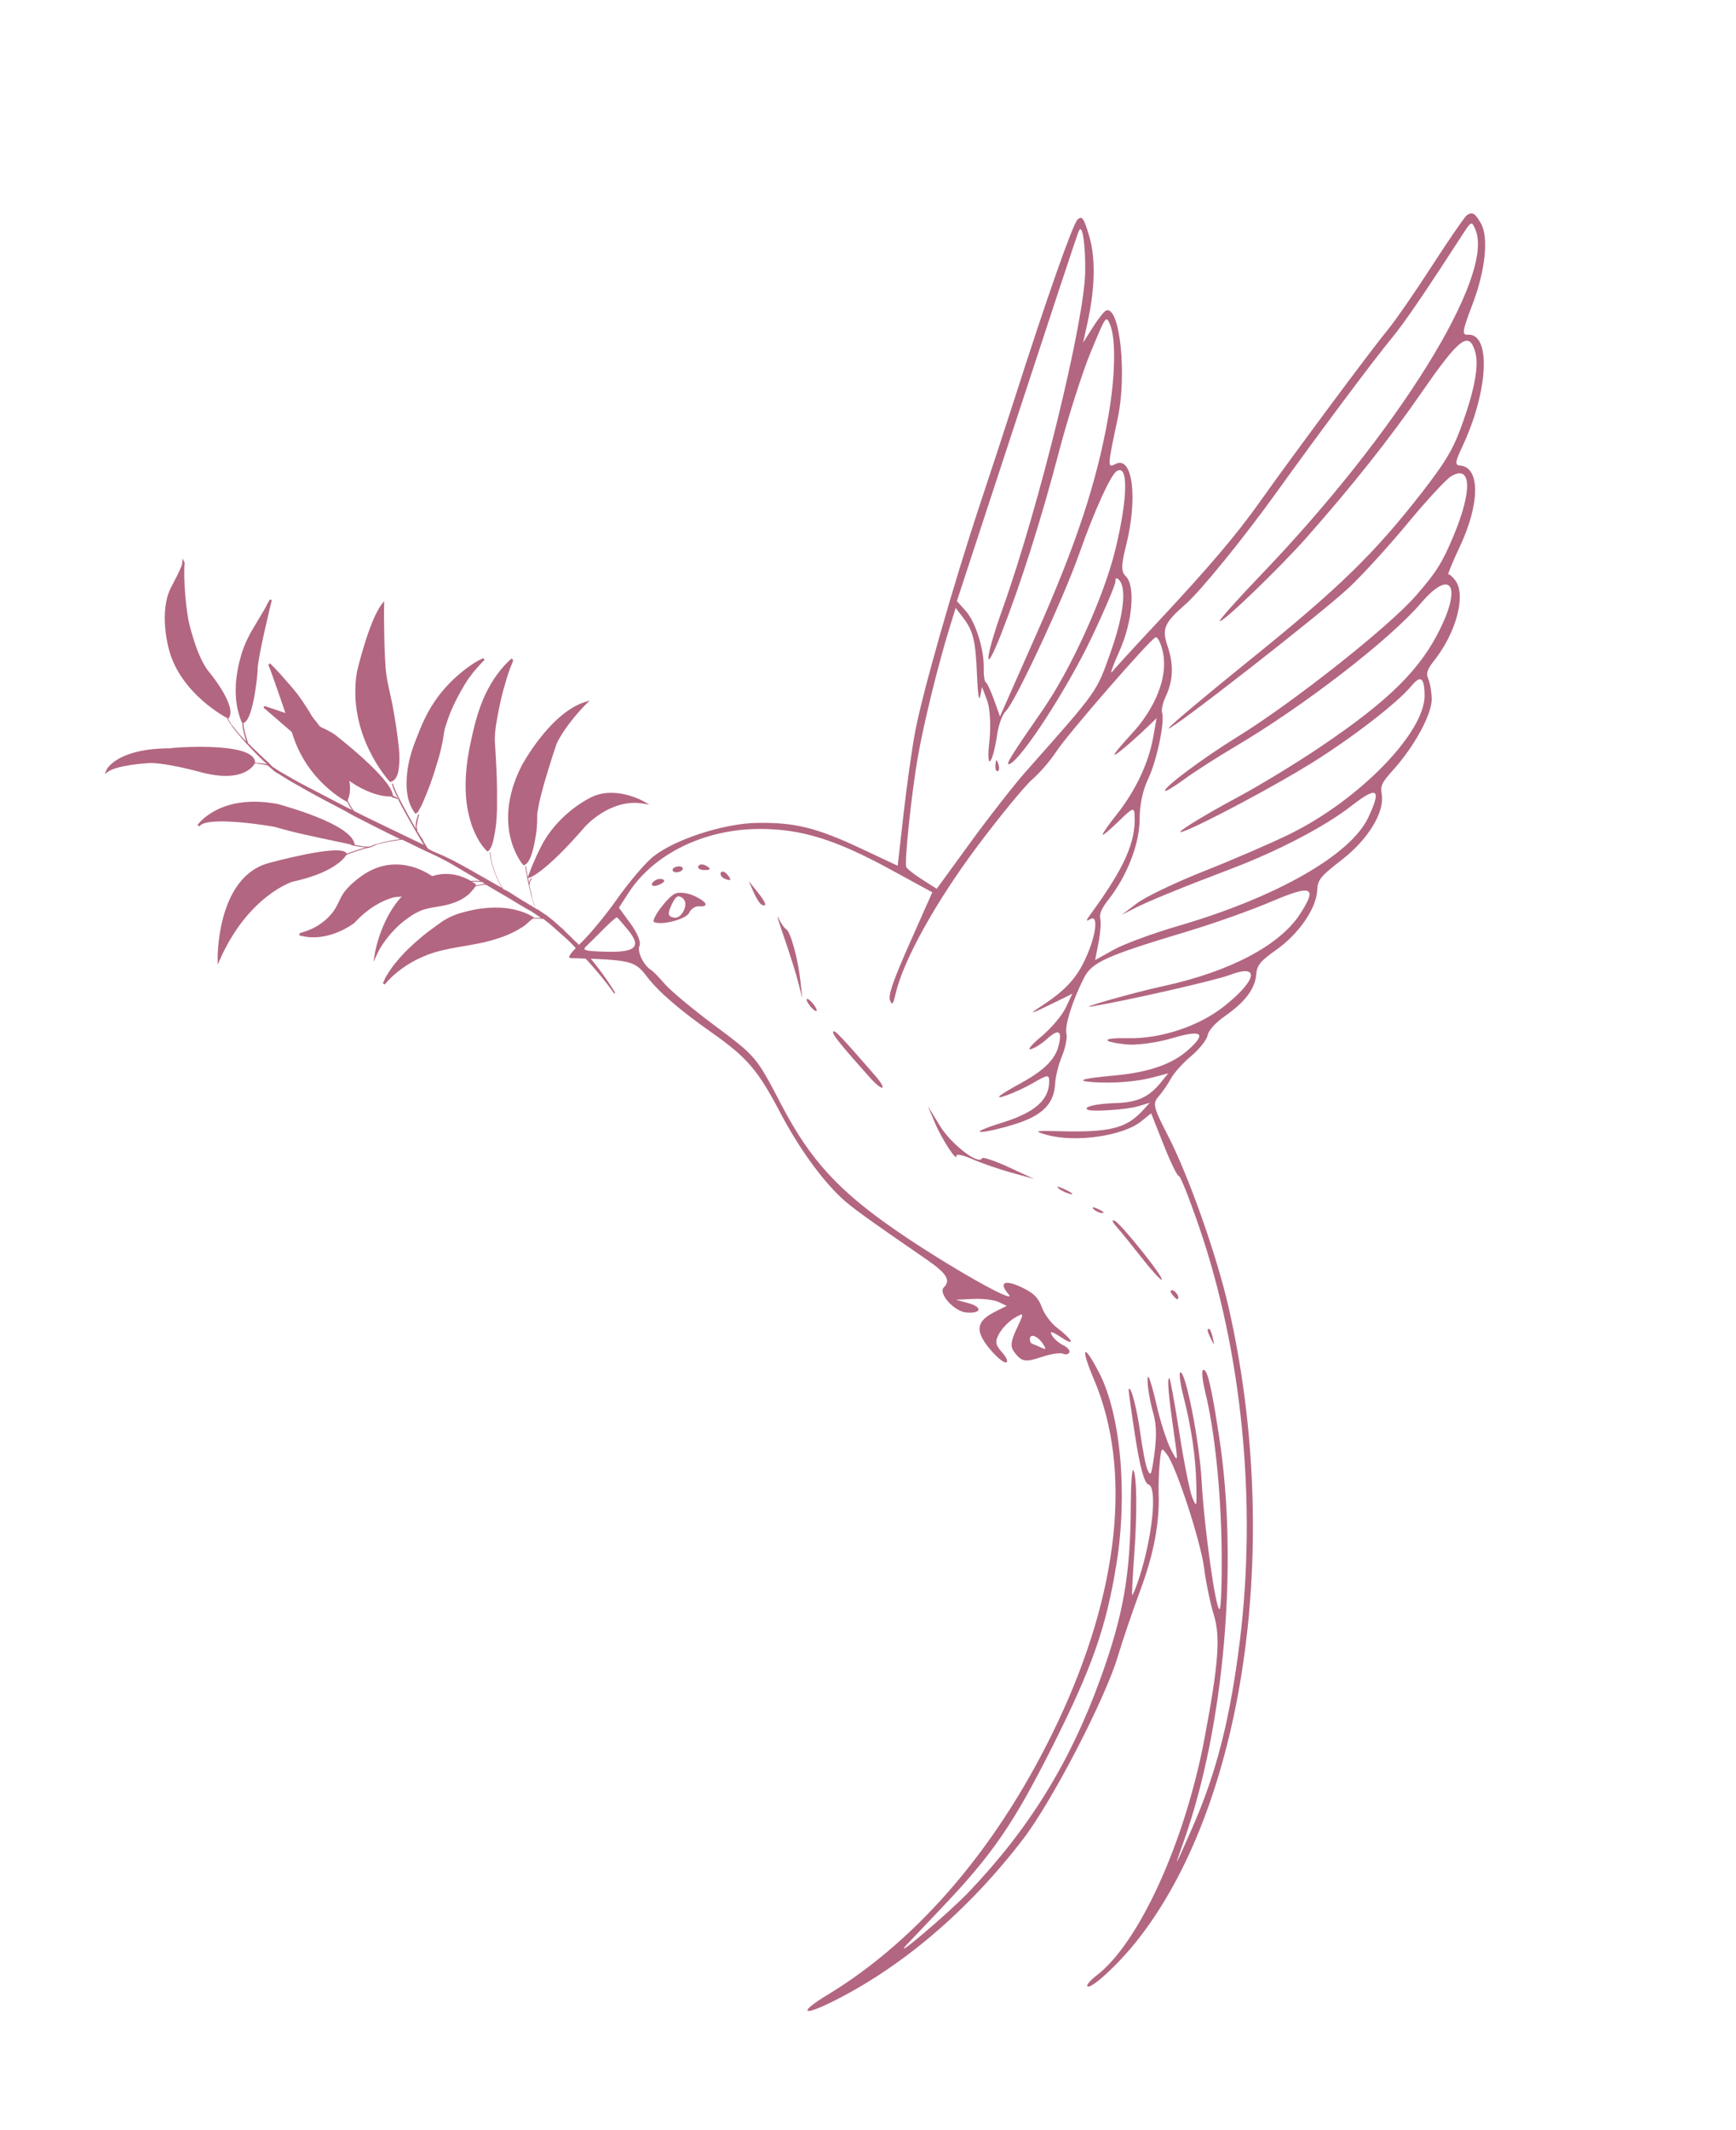<?xml version="1.0" encoding="UTF-8"?> <svg xmlns="http://www.w3.org/2000/svg" width="733" height="899" viewBox="0 0 733 899" fill="none"><path fill-rule="evenodd" clip-rule="evenodd" d="M619.44 90.763C618.514 91.366 611.872 100.981 604.685 112.129C597.496 123.277 588.945 135.612 585.683 139.54C579.261 147.271 545.69 192.428 531.76 212.074C521.941 225.92 510.022 239.891 487.452 264.013C478.783 273.277 470.761 282.038 469.627 283.481C468.492 284.924 469.821 281.1 472.582 274.984C478.254 262.417 479.532 247.073 475.239 243.088C473.392 241.373 473.413 238.328 475.329 230.818C480.597 210.164 478.255 191.864 470.861 195.894C467.554 197.696 467.606 196.774 471.924 176.658C475.933 157.99 472.838 128.956 467.059 131.033C466.252 131.321 463.734 134.493 461.462 138.078L457.332 144.597L459.161 136.295C462.403 121.591 462.659 108.928 459.903 99.647C457.629 91.992 456.866 90.91 454.985 92.678C452.944 94.596 442.015 125.659 428.258 168.651C425.234 178.105 418.805 197.733 413.972 212.27C402.55 246.635 389.438 292.577 386.379 308.957C385.046 316.085 382.848 331.698 381.494 343.651L379.031 365.384L363.372 358.032C344.819 349.322 335.515 347.036 319.668 347.293C305.029 347.53 283.395 354.778 274.933 362.28C271.537 365.289 265.025 373.058 260.464 379.543C255.901 386.027 249.134 394.25 245.426 397.816C240.757 402.307 239.39 404.321 240.977 404.368C266.596 405.111 268.028 405.459 273.18 412.2C278.071 418.598 286.813 426.146 300.499 435.78C315.486 446.333 319.968 451.564 329.409 469.516C337.089 484.123 346.636 497.441 355.174 505.464C359.405 509.438 365.162 513.605 391.599 531.825C399.703 537.41 401.536 540.426 398.56 543.275C395.935 545.791 402.876 553.544 408.117 553.95C414.503 554.445 414.955 551.627 408.755 549.951L403.574 548.55L410.859 548.201C414.866 548.008 419.707 548.588 421.617 549.489L425.088 551.126L420.213 553.566C412.295 557.525 411.596 561.463 417.505 568.805C420.35 572.342 423.585 575.132 424.694 575.007C425.813 574.879 425.128 573.016 423.152 570.818C420.217 567.551 420.013 566.129 421.983 562.683C423.295 560.386 426.206 557.457 428.452 556.173C432.504 553.856 432.511 553.892 429.283 560.734C426.778 566.046 426.519 568.288 428.156 570.495C431.347 574.793 432.828 575.055 440.14 572.613C443.824 571.384 447.732 570.799 448.825 571.314C449.919 571.83 451.125 571.59 451.507 570.781C451.888 569.972 450.717 568.598 448.903 567.727C447.089 566.855 444.946 564.969 444.14 563.533C443.042 561.575 444.053 561.814 448.183 564.49C454.461 568.557 452.925 565.389 446.092 560.181C443.698 558.355 440.896 554.512 439.866 551.642C438.437 547.657 436.414 545.677 431.31 543.27C424.144 539.89 421.552 541.261 425.814 546.177C430.333 551.39 400.02 534.242 378.464 519.389C354.026 502.552 342.079 489.5 330.04 466.479C319.159 445.675 319.46 446.029 301.032 432.271C292.281 425.738 283.169 418.129 280.78 415.363C278.39 412.598 275.807 409.953 275.039 409.487C271.804 407.522 268.89 401.563 270.006 399.196C270.72 397.684 269.196 393.879 266.273 389.867L261.334 383.094L265.347 376.879C276.025 360.338 297.42 349.898 320.725 349.858C338.229 349.827 352.666 354.268 375.522 366.712L393.654 376.584L384.166 397.928C377.272 413.434 374.977 420.051 375.769 422.12C376.685 424.504 377.078 424.043 378.181 419.296C381.456 405.203 395.25 380.395 412.868 356.906C422.343 344.275 432.676 331.706 435.831 328.973C438.985 326.241 443.56 320.943 445.996 317.2C450.796 309.828 485.237 270.218 487.895 269.015C488.787 268.61 490.207 271.503 491.048 275.439C493.185 285.432 488.084 298.629 477.794 309.737C473.677 314.181 470.413 318.114 470.543 318.474C470.781 319.137 477.624 313.408 484.586 306.723L488.353 303.105L486.87 311.397C484.959 322.083 479.375 333.854 471.534 343.716C468.108 348.026 465.42 351.873 465.561 352.265C465.701 352.656 468.755 350.108 472.348 346.603C478.284 340.808 478.896 340.573 479.07 344.024C479.644 355.393 474.746 366.37 460.295 386.088C458.474 388.574 458.473 389.049 460.294 387.947C463.995 385.706 462.832 394.978 458.163 404.943C454.29 413.206 449.601 418.173 439.422 424.801C433.648 428.56 435.226 428.05 446.35 422.566L452.765 419.405L449.991 425.29C448.466 428.527 443.876 433.959 439.792 437.362C435.537 440.907 433.599 443.23 435.252 442.804C436.838 442.394 439.876 440.48 442.003 438.548C447.065 433.947 448.647 434.933 446.906 441.602C445.42 447.298 440.57 451.974 430.476 457.45C427.55 459.038 424.123 461.063 422.863 461.952C418.459 465.058 429.142 461.155 436.172 457.088C442.575 453.386 443.058 453.362 442.986 456.741C442.824 464.389 436.734 469.608 423.014 473.852C415.821 476.078 411.943 477.824 414.398 477.73C416.853 477.636 423.427 476.09 429.008 474.293C440.305 470.654 445.105 465.721 445.514 457.331C445.654 454.439 446.961 449.201 448.416 445.69C449.873 442.178 450.713 437.939 450.284 436.272C449.452 433.036 452.835 422.27 457.681 412.731C461.059 406.08 466.999 403.411 501.352 393.102C512.416 389.781 528.423 384.094 536.925 380.463C553.988 373.175 556.405 374.258 548.882 385.82C540.31 398.995 519.272 410.078 491.304 416.154C478.599 418.914 453.86 425.943 461.071 424.743C476.055 422.252 513.362 413.744 519.295 411.465C532.215 406.506 530.771 413.747 516.622 424.884C506.161 433.119 490.056 438.454 476.539 438.159C465.183 437.911 464.467 439.556 475.393 440.788C479.633 441.264 488.35 440.104 494.765 438.208C507.427 434.463 509.637 435.932 501.883 442.943C495.011 449.156 485.105 452.598 470.216 453.944C457.078 455.13 453.844 456.117 461.221 456.688C469.521 457.33 479.808 456.553 486.507 454.777L493.284 452.981L490.139 456.856C485.054 463.117 480.182 465.299 470.67 465.569C462.704 465.797 456.917 467.224 459.336 468.365C461.322 469.302 475.875 468.299 480.503 466.905L485.476 465.407L482.612 468.553C475.623 476.226 468.632 477.985 447.354 477.416C436.955 477.138 436.257 477.323 441.735 478.898C453.795 482.367 474.117 479.505 481.87 473.244L486.056 469.864L491.382 483.286C494.311 490.667 497.179 496.536 497.757 496.329C498.334 496.122 502.207 505.86 506.364 517.969C524.445 570.639 530.697 634.158 523.526 692.319C519.46 725.298 513.637 748.196 503.39 771.501C495.625 789.161 495.443 789.446 499.849 777.025C516.963 728.786 522.982 659.497 514.709 605.987C511.359 584.321 509.723 577.557 507.984 578.183C507.286 578.433 507.684 582.581 508.869 587.397C512.862 603.623 515.55 629.425 515.822 654.149C515.971 667.663 515.578 678.903 514.95 679.13C513.333 679.711 508.457 644.841 507.354 624.824C506.439 608.19 500.569 578.403 498.363 579.197C497.733 579.423 498.338 584.012 499.709 589.398C503.09 602.686 504.838 614.686 505.134 626.649C505.367 636.064 505.269 636.39 503.469 632.158C502.415 629.683 499.949 617.391 497.987 604.844C496.025 592.297 494.123 581.889 493.761 581.719C492.738 581.236 493.31 588.401 495.517 603.729C497.518 617.622 497.505 617.707 494.4 611.718C492.674 608.388 490.02 600.234 488.502 593.598C486.983 586.962 485.378 581.361 484.935 581.153C483.844 580.638 485.086 590.062 486.958 596.494C488.503 601.807 488.464 607.789 486.821 617.714C486.012 622.599 485.734 622.923 484.539 620.365C483.791 618.764 482.411 611.771 481.472 604.827C480.05 594.31 477.347 584.199 476.55 586.42C476.436 586.733 477.695 595.722 479.345 606.392C481.344 619.311 483.206 626.032 484.923 626.513C488.785 627.592 486.617 648.87 480.866 666.317C479.478 670.53 478.206 673.572 478.041 673.077C477.876 672.582 478.262 665.085 478.898 656.416C480.202 638.679 480.036 622.796 478.524 620.47C477.969 619.614 477.485 626.411 477.449 635.571C477.333 664.501 474.328 681.645 464.704 708.293C451.877 743.807 434.485 771.947 408.772 798.795C400.387 807.546 375.938 828.255 382.845 820.753C383.797 819.718 390.18 812.996 397.029 805.813C419.121 782.649 427.979 769.763 444.624 736.589C461.212 703.527 467.036 686.905 471.389 660.19C476.23 630.488 473.197 596.942 464.08 579.33C457.395 566.415 456.005 568.268 461.922 582.209C478.053 620.213 472.612 671.739 446.658 726.758C422.47 778.033 388.429 818.301 349.204 842.036C337.305 849.237 338.512 851.194 351.038 845.011C380.709 830.36 408.965 806.308 432.157 775.956C444.36 759.985 466.7 716.874 471.968 699.13C473.901 692.623 478.169 680.069 481.453 671.231C487.209 655.746 489.676 642.646 489.218 630.021C489.099 626.724 489.309 621.014 489.684 617.333C490.36 610.706 490.39 610.672 492.751 613.853C496.8 619.308 507.032 650.723 508.471 662.118C509.224 668.065 511.055 676.858 512.542 681.658C515.372 690.791 514.49 702.363 508.576 733.728C500.336 777.425 480.955 820.004 463.083 833.678C460.651 835.539 458.834 837.554 459.05 838.154C459.829 840.329 471.411 829.89 479.685 819.554C525.446 762.389 541.564 651.953 518.763 551.775C513.8 529.962 501.895 496.247 493.215 479.416C486.964 467.298 486.583 465.724 489.19 462.778C490.771 460.988 493.11 457.588 494.386 455.222C495.662 452.856 499.524 448.567 502.968 445.69C506.412 442.815 509.525 438.891 509.884 436.971C510.279 434.865 513.187 431.637 517.216 428.831C525.696 422.926 529.946 417.282 530.412 411.315C530.719 407.349 532.049 405.713 538.938 400.832C548.389 394.134 555.791 383.394 556.156 375.849C556.377 371.268 557.437 369.944 566.502 362.922C577.722 354.233 584.723 342.734 583.417 335.133C582.811 331.597 583.421 330.311 588.236 324.962C597.389 314.793 604.76 301.112 604.529 294.721C604.417 291.687 603.743 287.95 603.027 286.42C602.034 284.295 602.637 282.481 605.579 278.76C614.894 266.975 619.089 251.169 614.529 245.028C613.349 243.437 612.011 242.268 611.557 242.431C611.104 242.595 613.276 237.318 616.385 230.708C624.956 212.487 625.006 197.12 616.494 196.488C614.225 196.318 614.381 194.977 617.425 188.524C628.501 165.04 629.687 140.556 619.714 141.251C617.177 141.428 617.453 139.688 621.754 128.401C627.197 114.118 628.644 100.129 625.287 94.251C622.852 89.986 621.695 89.296 619.44 90.763ZM617.506 99.041C601.074 124.416 592.957 136.279 587.554 142.813C580.012 151.937 557.038 182.672 539.354 207.3C525.34 226.816 507.007 249.385 500.647 254.95C491.569 262.894 490.504 265.335 492.957 272.584C495.627 280.469 495.397 287.183 492.229 293.899C490.994 296.517 490.289 299.57 490.661 300.687C491.918 304.448 488.507 320.845 484.858 328.581C482.455 333.675 481.22 339.488 481.186 345.856C481.133 356.235 475.856 369.771 467.97 379.755C465.164 383.308 464.089 385.819 464.57 387.695C464.959 389.203 464.63 393.757 463.842 397.814L462.405 405.192L470.31 400.795C474.657 398.378 486.842 393.886 497.385 390.815C538.986 378.694 570.35 360.809 577.752 344.985C583.467 332.766 581.609 331.543 570.496 340.214C559.591 348.723 539.646 359.15 520.023 366.601C499.017 374.577 484.936 380.325 479.139 383.286L473.647 386.091L480.142 381.175C483.714 378.471 496.497 372.361 508.55 367.597C520.603 362.833 536.775 355.843 544.487 352.062C573.805 337.688 601.575 309.212 601.511 293.585C601.481 285.942 599.817 284.74 595.903 289.538C590.223 296.496 570.648 311.599 553.589 322.184C538.148 331.766 508.389 347.625 499.88 350.805C493.82 353.071 506.752 344.921 522.965 336.255C531.841 331.51 547.339 322.074 557.406 315.285C586.834 295.441 600.144 282.204 608.583 264.389C617.129 246.349 612.07 240.441 600.066 254.442C586.537 270.223 550.435 298.061 520.983 315.42C513.796 319.655 504.382 325.709 500.065 328.87C495.747 332.031 492.073 334.225 491.901 333.744C491.378 332.285 508.126 319.824 522.675 310.849C545.939 296.498 586.218 264.671 597.686 251.577C606.48 241.533 608.964 237.586 613.83 225.92C621.796 206.814 621.251 195.773 612.605 201.087C610.499 202.381 602.271 211.296 594.321 220.9C586.371 230.503 575.274 242.669 569.661 247.935C558.055 258.825 493.958 308.827 493.443 307.392C493.257 306.875 508.816 293.785 528.018 278.303C565.096 248.41 580.205 233.721 600.022 208.302C609.752 195.822 613.173 190.263 616.381 181.72C622.348 165.832 624.586 154.631 622.963 148.795C620.358 139.44 616.394 142.338 600.598 165.15C586.766 185.124 571.103 204.882 551.68 226.862C540.125 239.935 515.579 263.528 515.053 262.064C514.86 261.524 522.649 252.804 532.363 242.684C590.106 182.527 631.153 116.569 623.018 97.011C621.418 93.167 621.276 93.219 617.506 99.041ZM455.626 97.239C454.9 98.673 447.455 121.214 413.128 225.928L404.031 253.677L407.663 257.703C411.88 262.375 415.565 273.967 415.371 281.951C415.297 285.004 415.687 287.714 416.235 287.973C416.785 288.232 418.357 291.576 419.731 295.406L422.227 302.365L437.692 267.459C454.451 229.63 463.039 203.655 467.92 176.024C470.942 158.916 471.254 143.004 468.684 136.939C467.02 133.01 466.944 133.121 460.479 148.779C456.891 157.472 450.843 176.471 447.042 190.999C439.686 219.105 430.962 246.56 422.689 267.637C415.211 286.688 415.702 278.273 423.309 256.993C438.827 213.582 457.988 135.337 458.217 114.44C458.34 103.2 457.026 94.477 455.626 97.239ZM471.485 198.866C468.883 200.56 462.065 215.591 455.669 233.735C448.912 252.908 428.606 296.439 424.727 300.071C423.235 301.466 421.7 305.609 421.039 310.022C419.091 323.019 416.301 325.726 417.711 313.252C418.447 306.72 418.064 299.024 416.838 295.755L414.648 289.922L413.838 294.036C413.392 296.299 412.805 292.38 412.535 285.328C411.965 270.465 410.979 266.326 406.666 260.682L403.528 256.578L401.181 264.125C396.1 280.477 389.84 305.987 387.413 320.239C384.785 335.67 381.869 363.522 382.637 365.861C382.874 366.588 385.867 368.966 389.288 371.146L395.507 375.109L409.831 355.441C417.709 344.622 428.202 331.205 433.149 325.625C463.821 291.032 462.876 292.36 468.945 275.256C474.507 259.576 475.823 247.922 472.399 244.651C471.428 243.722 470.857 243.953 471.002 245.217C471.133 246.39 466.605 257.106 460.94 269.03C450.723 290.532 431.36 320.409 426.345 322.416C424.176 323.283 426.397 319.649 440.32 299.547C452.251 282.323 466.061 251.888 470.881 232.2C476.245 210.287 476.51 195.597 471.485 198.866ZM420.3 322.789C420.168 324.5 420.605 325.705 421.272 325.465C421.938 325.227 422.046 323.827 421.512 322.354C420.739 320.227 420.492 320.317 420.3 322.789ZM304.335 368.335C303.965 369.119 304.655 370.228 305.868 370.801C307.081 371.373 308.196 371.58 308.346 371.263C308.496 370.945 307.806 369.835 306.813 368.797C305.819 367.76 304.704 367.552 304.335 368.335ZM318.196 376.527C319.322 379.085 320.834 381.456 321.553 381.795C324.123 383.008 323.459 380.943 319.832 376.445L316.147 371.874L318.196 376.527ZM294.862 365.554C294.493 366.336 295.362 367.065 296.795 367.172C298.228 367.278 299.523 367.105 299.673 366.787C299.822 366.469 298.953 365.74 297.74 365.168C296.527 364.596 295.232 364.769 294.862 365.554ZM284.672 366.198C283.79 366.772 283.731 367.553 284.539 367.934C285.348 368.316 286.731 368.159 287.612 367.585C288.494 367.012 288.553 366.231 287.745 365.849C286.936 365.468 285.553 365.625 284.672 366.198ZM331.049 395.537C333.361 402.163 336.043 410.692 337.01 414.487L338.768 421.388L337.937 413.802C336.919 404.513 333.723 393.016 331.908 392.111C331.17 391.743 329.73 389.652 328.707 387.465C327.683 385.277 328.738 388.909 331.049 395.537ZM276.684 371.544C273.894 373.359 275.439 374.751 278.604 373.271C280.423 372.42 280.933 371.629 279.957 371.168C279.098 370.763 277.624 370.931 276.684 371.544ZM285.114 377.108C281.81 378.576 274.545 388.403 276.196 389.171C279.365 390.645 289.696 387.939 290.936 385.309C291.717 383.654 293.528 382.386 294.961 382.493C299.502 382.83 298.711 380.734 293.343 378.202C290.488 376.855 286.792 376.363 285.114 377.108ZM283.573 381.866C281.866 385.484 282.004 386.653 284.196 387.214C285.967 387.666 287.637 386.588 288.719 384.293C289.802 381.998 289.571 380.025 288.096 378.946C286.268 377.611 285.279 378.249 283.573 381.866ZM341.247 423.457C342.09 424.813 343.442 426.235 344.251 426.616C345.059 426.998 345.031 426.2 344.188 424.844C343.345 423.488 341.993 422.066 341.184 421.685C340.376 421.303 340.404 422.101 341.247 423.457ZM254.823 392.135C251.997 395.005 248.693 398.267 247.479 399.381C245.64 401.071 247.072 401.452 256.095 401.672C268.619 401.977 270.957 399.555 265.081 392.361C262.866 389.649 260.808 387.315 260.507 387.173C260.205 387.031 257.647 389.264 254.823 392.135ZM351.785 435.413C351.304 436.432 354.702 440.669 367.487 454.994C369.668 457.44 371.942 459.266 372.537 459.052C373.132 458.838 371.848 456.629 369.686 454.145C354.907 437.166 352.263 434.399 351.785 435.413ZM394.754 473.884C397.701 480.881 404.201 490.786 403.859 487.758C403.76 486.888 406.797 487.55 410.604 489.231C414.412 490.912 421.824 493.471 427.074 494.917L436.619 497.545L425.917 492.605C420.031 489.888 414.965 488.197 414.659 488.845C413.227 491.882 401.618 482.932 396.836 475.103L391.787 466.837L394.754 473.884ZM446.887 501.5C448.128 502.538 450.442 503.63 452.033 503.927C453.623 504.226 452.608 503.376 449.777 502.041C446.947 500.706 445.645 500.462 446.887 501.5ZM461.65 510.213C462.469 511.099 464.123 511.879 465.326 511.947C466.53 512.016 465.86 511.292 463.838 510.338C461.816 509.385 460.833 509.329 461.65 510.213ZM471.248 517.493C472.866 519.303 477.648 525.201 481.874 530.597C486.101 535.995 489.976 540.261 490.484 540.078C491.85 539.587 473.197 516.246 470.559 515.145C469.32 514.627 469.63 515.684 471.248 517.493ZM494.272 544.899C494.122 545.216 494.839 546.355 495.867 547.43C496.939 548.549 497.646 548.58 497.524 547.504C497.32 545.698 494.834 543.707 494.272 544.899ZM509.927 561.248C509.784 561.553 510.394 563.258 511.286 565.036C512.756 567.965 512.831 567.938 512.104 564.742C511.338 561.385 510.498 560.037 509.927 561.248ZM434.869 564.867C434.749 565.873 435.152 566.873 435.768 567.089C436.383 567.305 438.048 568.017 439.469 568.673C441.678 569.691 441.831 569.505 440.52 567.397C438.462 564.085 435.14 562.597 434.869 564.867Z" fill="#B36681"></path><path d="M146.325 340.703C140.919 337.882 135.513 335.06 130.107 332.239C127.405 330.828 124.702 329.418 122.122 327.869C120.77 327.163 119.541 326.32 118.19 325.615C117.514 325.262 116.961 324.771 116.286 324.418C116.009 324.173 115.733 323.927 115.333 323.82C114.78 323.329 114.089 322.716 113.659 322.086C112.968 321.473 112.276 320.859 111.585 320.245C110.203 319.018 108.943 317.653 107.56 316.425C106.593 315.566 105.748 314.569 104.78 313.71C104.457 312.681 102.565 307.294 102.794 304.53L102.395 304.423C102.012 306.803 103.443 311.039 103.951 312.973C102.414 311.362 101.016 309.874 99.741 308.248C99.034 307.373 98.328 306.498 97.621 305.624C97.037 304.611 96.33 303.736 96.13 302.57L95.869 302.585C96.069 303.752 96.791 304.887 97.498 305.762C98.082 306.775 98.789 307.649 99.634 308.647C101.047 310.396 102.599 312.268 104.135 313.879C106.931 316.856 109.727 319.832 112.769 322.532C109.851 321.92 107.103 321.952 107.103 321.952L107.119 322.213C107.902 322.167 108.823 322.243 109.621 322.457C110.543 322.534 111.203 322.625 112.001 322.84C112.401 322.947 112.922 322.916 113.199 323.161C113.475 323.407 113.89 323.775 114.167 324.02C114.443 324.266 114.581 324.389 114.858 324.634C115.134 324.88 115.411 325.125 115.687 325.37C116.24 325.861 116.916 326.214 117.592 326.567C118.821 327.41 120.172 328.116 121.401 328.959C123.981 330.508 126.684 331.919 129.264 333.468C134.547 336.427 139.953 339.249 145.358 342.07C146.172 342.546 146.848 342.898 147.662 343.374L149.827 344.554L154.419 346.9L163.465 351.47C165.353 352.405 167.104 353.217 168.993 354.153C166.138 354.584 163.283 355.016 160.32 355.847C159.553 356.154 158.77 356.201 158.002 356.509C157.235 356.816 156.606 357.246 155.823 357.293C155.301 357.324 154.779 357.355 154.119 357.263C152.937 357.203 151.739 356.881 150.419 356.698C149.62 356.483 148.822 356.269 148.161 356.177L148.054 356.576C148.192 356.699 151.908 357.526 154.534 357.631C152.216 358.293 147.964 359.463 145.171 360.938L145.325 361.322C147.734 360 150.696 359.169 153.398 358.354C154.426 358.031 155.332 357.846 156.499 357.646C156.499 357.646 156.499 357.646 156.483 357.385L156.621 357.507C156.621 357.507 158.54 356.739 158.663 356.6C159.43 356.293 160.075 356.123 160.98 355.939C162.531 355.585 163.82 355.246 165.509 355.015C166.936 354.799 168.364 354.583 169.792 354.367C172.218 355.532 174.644 356.698 177.209 357.986C179.774 359.274 182.323 360.301 184.887 361.588C185.701 362.064 186.776 362.524 187.59 362.999C189.479 363.934 191.245 365.008 192.873 365.959C196.129 367.86 199.523 369.885 202.779 371.786C200.676 371.649 198.189 371.666 196.777 372.143L196.93 372.527C198.465 371.912 201.351 372.002 203.593 372.262L204.683 372.983C202.35 373.383 199.894 373.922 199.633 373.938L199.787 374.321C199.787 374.321 202.749 373.49 205.098 373.351L214.052 378.58C217.584 380.727 221.117 382.874 224.772 384.883C225.186 385.251 225.724 385.481 226 385.727L227.229 386.57L228.458 387.414C226.354 387.277 224.405 387.524 224.144 387.539L224.159 387.8C225.725 387.707 227.291 387.614 228.872 387.782C228.872 387.782 228.873 387.782 229.133 387.767C229.394 387.751 229.671 387.997 229.947 388.242L232.282 390.067C232.697 390.436 232.973 390.681 233.388 391.049L234.494 392.031L235.6 393.013C236.015 393.381 236.43 393.749 236.706 393.995C237.536 394.731 238.227 395.345 239.056 396.081C240.577 397.431 241.975 398.92 243.373 400.408C246.169 403.384 248.965 406.361 251.638 409.476C254.311 412.59 256.862 415.844 259.29 419.235L259.428 419.358L259.551 419.219C259.551 419.219 259.551 419.219 259.673 419.081L259.658 418.82C255.309 411.745 250.346 405.362 244.738 399.148L243.755 398.028L243.202 397.537L242.649 397.046L240.422 394.821C239.592 394.085 238.901 393.471 238.194 392.597C237.78 392.229 237.365 391.86 237.088 391.615L235.982 390.633L234.876 389.651C234.462 389.283 234.047 388.915 233.77 388.669L231.297 386.721C230.883 386.353 230.468 385.985 230.069 385.878L228.84 385.034L227.611 384.191C227.473 384.068 227.197 383.822 226.936 383.838C226.797 383.715 226.398 383.608 226.26 383.485C226.122 383.362 226.106 383.101 225.968 382.979C225.952 382.718 225.814 382.595 225.799 382.334C225.645 381.95 225.476 381.306 225.322 380.922C224.999 379.894 224.676 378.865 224.475 377.699C224.137 376.409 223.798 375.12 223.598 373.953C223.244 372.403 224.594 370.882 224.594 370.882L224.317 370.637C224.317 370.637 223.581 371.466 223.382 372.526C222.505 368.78 222.057 365.664 222.18 365.526L221.796 365.679C221.828 366.201 223.708 378.006 226.122 383.362C222.728 381.338 219.333 379.314 216.2 377.274C214.972 376.43 213.62 375.725 212.407 375.142C210.67 372.365 207.565 366.395 207.039 359.748L206.778 359.763C207.412 366.011 210.102 371.613 211.992 374.774C209.827 373.593 207.922 372.397 205.757 371.216C202.102 369.208 198.57 367.061 195.053 365.174C192.887 363.994 190.722 362.813 188.434 361.77C187.758 361.418 187.082 361.065 186.146 360.728C185.071 360.268 183.996 359.808 182.921 359.348C182.245 358.996 181.569 358.643 180.894 358.29C180.755 358.168 180.617 358.045 180.617 358.045C180.479 357.922 180.463 357.661 180.187 357.416C180.033 357.032 179.757 356.786 179.603 356.403C179.173 355.774 178.881 355.267 178.573 354.5C178.281 353.993 178.127 353.61 177.713 353.241C177.267 352.351 176.698 351.599 176.114 350.587L176.237 350.448C175.929 349.681 175.867 348.637 176.082 347.838C176.265 346.518 176.571 345.059 177.016 343.724L176.616 343.616C175.375 346.964 175.361 348.929 175.684 349.957C171.734 342.99 166.462 333.613 165.892 330.635L165.509 330.789C165.724 332.217 166.785 334.642 168.399 337.557C167.723 337.205 166.51 336.622 165.589 336.546L164.744 335.549C165.926 335.609 167.692 336.683 167.831 336.806C171.551 344.31 177.652 354.424 178.958 356.572L164.4 349.581L155.232 345.15L150.778 342.926L149.565 342.344C147.737 340.226 146.507 337.157 146.507 337.157L146.123 337.311C146.261 337.433 147.061 339.874 148.751 341.868L148.613 341.746C147.676 341.409 147 341.056 146.325 340.703Z" fill="#B36681"></path><path d="M96.268 302.692C96.268 302.692 76.549 292.603 71.763 273.769C71.763 273.769 67.301 258.189 72.836 247.777C72.836 247.777 78.035 238.301 77.451 237.288C77.451 237.288 76.582 246.899 79.032 261.682C79.032 261.682 82.312 277.201 87.812 283.814C87.95 283.937 99.381 297.793 96.268 302.692Z" fill="#B36681"></path><path d="M96.268 302.692C96.268 302.692 76.549 292.603 71.763 273.769C71.763 273.769 67.301 258.189 72.836 247.777C72.836 247.777 78.035 238.301 77.451 237.288C77.451 237.288 76.582 246.899 79.032 261.682C79.032 261.682 82.312 277.201 87.812 283.814C87.95 283.937 99.381 297.793 96.268 302.692Z" stroke="#B36681" stroke-miterlimit="10"></path><path d="M107.226 321.814C107.226 321.814 103.424 330.552 84.384 325.267C84.384 325.267 68.277 320.856 61.907 321.628C61.907 321.628 49.641 322.357 45.359 325.231C45.359 325.231 49.284 316.355 71.805 316.325C71.79 316.064 106.852 313.324 107.226 321.814Z" fill="#B36681"></path><path d="M107.226 321.814C107.226 321.814 103.424 330.552 84.384 325.267C84.384 325.267 68.277 320.856 61.907 321.628C61.907 321.628 49.641 322.357 45.359 325.231C45.359 325.231 49.284 316.355 71.805 316.325C71.79 316.064 106.852 313.324 107.226 321.814Z" stroke="#B36681" stroke-miterlimit="10"></path><path d="M185.125 372.181C185.125 372.181 180.323 377.311 166.752 378.118C166.752 378.118 158.064 379.552 149.334 389.106C149.334 389.106 138.455 397.741 126.463 394.264C126.862 394.371 127.752 393.925 128.013 393.91C129.425 393.433 130.837 392.956 132.111 392.356C136.056 390.42 139.677 387.454 141.947 383.784C143.618 381.065 144.369 378.271 146.455 375.921C147.314 374.953 148.173 373.985 149.171 373.14C151.656 370.897 154.418 368.9 157.35 367.547C165.883 363.504 175.157 365.309 182.667 370.494C183.604 370.831 184.295 371.444 185.125 372.181Z" fill="#B36681"></path><path d="M185.125 372.181C185.125 372.181 180.323 377.311 166.752 378.118C166.752 378.118 158.064 379.552 149.334 389.106C149.334 389.106 138.455 397.741 126.463 394.264C126.862 394.371 127.752 393.925 128.013 393.91C129.425 393.433 130.837 392.956 132.111 392.356C136.056 390.42 139.677 387.454 141.947 383.784C143.618 381.065 144.369 378.271 146.455 375.921C147.314 374.953 148.173 373.985 149.171 373.14C151.656 370.897 154.418 368.9 157.35 367.547C165.883 363.504 175.157 365.309 182.667 370.494C183.604 370.831 184.295 371.444 185.125 372.181Z" stroke="#B36681" stroke-miterlimit="10"></path><path d="M223.488 369.9C223.488 369.9 229.673 368.223 246.702 348.484C246.702 348.484 257.502 336.319 271.52 338.628C271.52 338.628 259.05 331.512 248.798 337.491C248.798 337.491 237.472 343.009 230.202 355.096C230.08 355.234 226.645 361.331 223.488 369.9Z" fill="#B36681"></path><path d="M223.488 369.9C223.488 369.9 229.673 368.223 246.702 348.484C246.702 348.484 257.502 336.319 271.52 338.628C271.52 338.628 259.05 331.512 248.798 337.491C248.798 337.491 237.472 343.009 230.202 355.096C230.08 355.234 226.645 361.331 223.488 369.9Z" stroke="#B36681" stroke-miterlimit="10"></path><path d="M221.212 364.666C221.212 364.666 207.723 349.23 220.603 323.584C220.603 323.584 232.257 301.546 247.161 296.731C247.161 296.731 238.385 305.503 234.552 313.719C234 315.454 233.326 317.327 232.774 319.063C231.564 322.932 230.354 326.802 229.266 330.533C228.301 334.126 227.213 337.857 226.648 341.557C226.556 342.218 226.449 342.617 226.357 343.277C226.297 344.459 226.359 345.503 226.298 346.685C226.344 347.468 226.13 348.267 226.177 349.05C226.04 351.153 225.642 353.272 225.244 355.391C224.846 357.509 224.31 359.506 223.636 361.379C223.176 362.454 222.486 364.066 221.212 364.666Z" fill="#B36681"></path><path d="M221.212 364.666C221.212 364.666 207.723 349.23 220.603 323.584C220.603 323.584 232.257 301.546 247.161 296.731C247.161 296.731 238.385 305.503 234.552 313.719C234 315.454 233.326 317.327 232.774 319.063C231.564 322.932 230.354 326.802 229.266 330.533C228.301 334.126 227.213 337.857 226.648 341.557C226.556 342.218 226.449 342.617 226.357 343.277C226.297 344.459 226.359 345.503 226.298 346.685C226.344 347.468 226.13 348.267 226.177 349.05C226.04 351.153 225.642 353.272 225.244 355.391C224.846 357.509 224.31 359.506 223.636 361.379C223.176 362.454 222.486 364.066 221.212 364.666Z" stroke="#B36681" stroke-miterlimit="10"></path><path d="M205.933 358.765C205.811 358.904 204.105 356.648 203.967 356.525C202.261 354.27 201.062 351.722 199.986 349.036C198.417 344.677 197.493 340.149 197.214 335.451C196.795 328.405 197.558 321.419 198.982 314.525C200.512 307.232 202.288 299.662 205.554 292.92C208.237 287.392 211.734 282.339 216.337 278.267C216.214 278.406 215.985 278.943 216 279.204C215.663 280.141 215.31 280.816 214.973 281.753C213.839 284.702 212.981 287.895 212.108 290.828C211.143 294.421 210.316 298.137 209.628 301.975C208.832 306.213 208.159 310.313 208.546 314.611C208.655 316.438 208.763 318.265 208.872 320.091C209.213 325.833 209.416 331.452 209.359 337.086C209.423 342.582 209.243 348.355 207.987 353.667C207.697 355.387 207.161 357.383 205.933 358.765Z" fill="#B36681"></path><path d="M205.933 358.765C205.811 358.904 204.105 356.648 203.967 356.525C202.261 354.27 201.062 351.722 199.986 349.036C198.417 344.677 197.493 340.149 197.214 335.451C196.795 328.405 197.558 321.419 198.982 314.525C200.512 307.232 202.288 299.662 205.554 292.92C208.237 287.392 211.734 282.339 216.337 278.267C216.214 278.406 215.985 278.943 216 279.204C215.663 280.141 215.31 280.816 214.973 281.753C213.839 284.702 212.981 287.895 212.108 290.828C211.143 294.421 210.316 298.137 209.628 301.975C208.832 306.213 208.159 310.313 208.546 314.611C208.655 316.438 208.763 318.265 208.872 320.091C209.213 325.833 209.416 331.452 209.359 337.086C209.423 342.582 209.243 348.355 207.987 353.667C207.697 355.387 207.161 357.383 205.933 358.765Z" stroke="#B36681" stroke-miterlimit="10"></path><path d="M175.803 343.14C175.664 343.018 177.321 340.038 177.443 339.9C178.839 336.936 179.973 333.988 181.107 331.039C182.456 327.293 183.666 323.423 184.754 319.692C185.412 317.558 185.81 315.439 186.331 313.182C186.851 310.924 186.85 308.698 187.631 306.426C187.969 305.489 188.183 304.691 188.52 303.754C189.409 301.082 190.559 298.395 191.846 295.83C193.364 292.728 195.143 289.61 197.06 286.616C198.149 285.11 199.239 283.605 200.466 282.223C201.079 281.531 201.693 280.84 202.307 280.149C202.798 279.596 203.657 278.628 204.286 278.198C201.861 279.259 199.467 280.842 197.334 282.409C192.071 286.388 187.376 291.12 183.772 296.572C180.52 301.349 178.221 306.723 176.182 312.083C174.128 317.181 172.612 322.509 172.277 327.898C171.82 333.425 172.545 339.013 175.803 343.14Z" fill="#B36681"></path><path d="M175.803 343.14C175.664 343.018 177.321 340.038 177.443 339.9C178.839 336.936 179.973 333.988 181.107 331.039C182.456 327.293 183.666 323.423 184.754 319.692C185.412 317.558 185.81 315.439 186.331 313.182C186.851 310.924 186.85 308.698 187.631 306.426C187.969 305.489 188.183 304.691 188.52 303.754C189.409 301.082 190.559 298.395 191.846 295.83C193.364 292.728 195.143 289.61 197.06 286.616C198.149 285.11 199.239 283.605 200.466 282.223C201.079 281.531 201.693 280.84 202.307 280.149C202.798 279.596 203.657 278.628 204.286 278.198C201.861 279.259 199.467 280.842 197.334 282.409C192.071 286.388 187.376 291.12 183.772 296.572C180.52 301.349 178.221 306.723 176.182 312.083C174.128 317.181 172.612 322.509 172.277 327.898C171.82 333.425 172.545 339.013 175.803 343.14Z" stroke="#B36681" stroke-miterlimit="10"></path><path d="M185.124 372.181C182.361 371.953 179.613 371.985 177.003 372.14C174.255 372.173 171.523 372.466 168.79 372.759C163.847 373.315 157.231 374.363 153.656 378.112C152.199 380.032 150.619 382.09 149.023 383.887C148.164 384.855 147.305 385.822 146.431 386.529C144.436 388.219 141.765 389.556 139.479 390.74C138.082 391.478 136.808 392.077 135.534 392.677C134.261 393.276 132.726 393.892 131.298 394.107C130.653 394.277 129.748 394.461 129.088 394.37C128.305 394.416 127.644 394.325 126.969 393.972C127.644 394.325 128.427 394.278 129.21 394.231C129.993 394.185 130.638 394.016 131.421 393.969C132.833 393.492 134.245 393.015 135.519 392.416C136.793 391.816 138.189 391.079 139.463 390.479C143.008 388.435 146.17 386.545 149.008 383.626C150.603 381.829 152.183 379.771 153.641 377.851C154.622 376.745 155.758 376.022 157.032 375.423C158.306 374.823 159.58 374.224 160.869 373.885C162.158 373.547 163.448 373.208 164.875 372.992C166.303 372.776 167.592 372.438 168.897 372.36C171.63 372.067 174.378 372.034 177.248 371.864C179.736 371.847 182.361 371.953 185.124 372.181Z" fill="#B36681"></path><path d="M164.909 329.514C164.909 329.514 146.874 310.29 151.186 283.712C151.186 283.712 156.193 262.201 161.669 255.197C161.594 258.344 161.658 261.614 161.706 264.623C161.786 270.38 161.882 276.398 162.362 282.262C162.826 287.865 164.457 293.268 165.443 298.841C166.413 304.152 167.261 309.601 167.848 315.066C168.126 317.538 168.281 320.148 168.037 322.65C167.885 324.492 167.732 326.335 166.781 327.963C166.429 328.638 165.677 329.207 164.909 329.514Z" fill="#B36681"></path><path d="M164.909 329.514C164.909 329.514 146.874 310.29 151.186 283.712C151.186 283.712 156.193 262.201 161.669 255.197C161.594 258.344 161.658 261.614 161.706 264.623C161.786 270.38 161.882 276.398 162.362 282.262C162.826 287.865 164.457 293.268 165.443 298.841C166.413 304.152 167.261 309.601 167.848 315.066C168.126 317.538 168.281 320.148 168.037 322.65C167.885 324.492 167.732 326.335 166.781 327.963C166.429 328.638 165.677 329.207 164.909 329.514Z" stroke="#B36681" stroke-miterlimit="10"></path><path d="M165.404 335.64C165.404 335.64 154.996 336.783 141.125 323.727C141.125 323.727 113.66 300.087 112.001 298.614C109.33 297.725 136.954 306.428 142.084 311.23C142.084 311.23 164.325 328.502 165.404 335.64Z" fill="#B36681"></path><path d="M165.404 335.64C165.404 335.64 154.996 336.783 141.125 323.727C141.125 323.727 113.66 300.087 112.001 298.614C109.33 297.725 136.954 306.428 142.084 311.23C142.084 311.23 164.325 328.502 165.404 335.64Z" stroke="#B36681" stroke-miterlimit="10"></path><path d="M165.405 335.64L147.035 321.804C143.886 319.503 140.999 317.187 137.85 314.886C136.345 313.797 134.701 312.585 133.196 311.496C132.382 311.02 131.691 310.407 130.877 309.931C130.462 309.563 130.063 309.456 129.648 309.088C129.51 308.965 129.234 308.72 128.973 308.735C128.834 308.612 128.573 308.628 128.297 308.382L120.418 303.613L111.864 298.491L120.525 303.214L128.527 307.845C128.665 307.968 129.064 308.075 129.203 308.198C129.341 308.32 129.617 308.566 129.878 308.55C130.293 308.919 130.692 309.026 131.107 309.394C131.921 309.869 132.612 310.483 133.426 310.958C134.931 312.047 136.575 313.259 138.08 314.348C141.229 316.649 144.116 318.965 147.265 321.266C150.414 323.567 153.301 325.883 156.327 328.323C159.353 330.762 162.379 333.201 165.405 335.64Z" fill="#B36681"></path><path d="M146.277 337.694C146.277 337.694 129.937 329.368 123.906 309.43C123.906 309.43 114.508 281.31 113.663 280.313C116.72 283.274 119.394 286.389 122.205 289.626C124.172 291.867 126.015 294.245 127.598 296.639C128.32 297.775 129.181 299.033 129.903 300.168C130.779 301.688 131.517 303.084 132.777 304.45C133.345 305.202 134.052 306.076 134.621 306.828C136.326 309.084 137.893 311.217 139.476 313.611C142.918 318.644 146.146 324.476 147.163 330.57C147.441 333.042 147.32 335.406 146.277 337.694Z" fill="#B36681"></path><path d="M146.277 337.694C146.277 337.694 129.937 329.368 123.906 309.43C123.906 309.43 114.508 281.31 113.663 280.313C116.72 283.274 119.394 286.389 122.205 289.626C124.172 291.867 126.015 294.245 127.598 296.639C128.32 297.775 129.181 299.033 129.903 300.168C130.779 301.688 131.517 303.084 132.777 304.45C133.345 305.202 134.052 306.076 134.621 306.828C136.326 309.084 137.893 311.217 139.476 313.611C142.918 318.644 146.146 324.476 147.163 330.57C147.441 333.042 147.32 335.406 146.277 337.694Z" stroke="#B36681" stroke-miterlimit="10"></path><path d="M102.671 304.668C102.288 304.822 100.78 299.281 100.764 299.02C99.655 293.586 99.852 288.074 100.846 282.777C101.228 280.397 101.887 278.263 102.53 275.867C103.634 272.397 105.029 269.433 106.808 266.316C108.356 263.736 109.905 261.155 111.332 258.713C112.053 257.623 112.758 256.272 113.34 255.058C113.693 254.383 114.184 253.83 114.276 253.169C114.276 253.169 108.579 276.293 108.276 282.204C108.537 282.189 106.647 303.253 102.671 304.668Z" fill="#B36681"></path><path d="M102.671 304.668C102.288 304.822 100.78 299.281 100.764 299.02C99.655 293.586 99.852 288.074 100.846 282.777C101.228 280.397 101.887 278.263 102.53 275.867C103.634 272.397 105.029 269.433 106.808 266.316C108.356 263.736 109.905 261.155 111.332 258.713C112.053 257.623 112.758 256.272 113.34 255.058C113.693 254.383 114.184 253.83 114.276 253.169C114.276 253.169 108.579 276.293 108.276 282.204C108.537 282.189 106.647 303.253 102.671 304.668Z" stroke="#B36681" stroke-miterlimit="10"></path><path d="M149.206 356.115C125.468 351.11 125.468 351.11 115.748 348.414C115.748 348.414 86.898 343.32 83.8 348.48C83.8 348.48 92.835 335.241 117.201 339.816C120.933 340.903 147.159 348.118 149.206 356.115Z" fill="#B36681"></path><path d="M149.206 356.115C125.468 351.11 125.468 351.11 115.748 348.414C115.748 348.414 86.898 343.32 83.8 348.48C83.8 348.48 92.835 335.241 117.201 339.816C120.933 340.903 147.159 348.118 149.206 356.115Z" stroke="#B36681" stroke-miterlimit="10"></path><path d="M145.923 360.369C145.923 360.369 142.55 367.51 123.286 371.667C123.286 371.667 104.514 377.497 92.388 404.801C92.388 404.801 91.813 370.919 113.318 364.796C113.318 364.796 143.081 356.609 145.923 360.369Z" fill="#B36681"></path><path d="M145.923 360.369C145.923 360.369 142.55 367.51 123.286 371.667C123.286 371.667 104.514 377.497 92.388 404.801C92.388 404.801 91.813 370.919 113.318 364.796C113.318 364.796 143.081 356.609 145.923 360.369Z" stroke="#B36681" stroke-miterlimit="10"></path><path d="M200.385 373.369C200.799 373.737 197.961 376.656 197.716 376.932C194.11 380.158 189.213 381.497 184.67 382.16C182.075 382.576 179.481 382.992 177.056 384.053C175.399 384.807 173.879 385.683 172.498 386.681C168.217 389.555 164.642 393.303 161.743 397.404C160.654 398.909 159.581 400.675 158.768 402.426C158.768 402.426 162.041 382.589 175.545 374.06C175.423 374.198 186.592 363.844 200.385 373.369Z" fill="#B36681"></path><path d="M200.385 373.369C200.799 373.737 197.961 376.656 197.716 376.932C194.11 380.158 189.213 381.497 184.67 382.16C182.075 382.576 179.481 382.992 177.056 384.053C175.399 384.807 173.879 385.683 172.498 386.681C168.217 389.555 164.642 393.303 161.743 397.404C160.654 398.909 159.581 400.675 158.768 402.426C158.768 402.426 162.041 382.589 175.545 374.06C175.423 374.198 186.592 363.844 200.385 373.369Z" stroke="#B36681" stroke-miterlimit="10"></path><path d="M224.651 387.247C224.651 387.247 221.536 389.92 221.29 390.197C217.515 392.778 213.433 394.592 209.058 395.9C199.035 399.115 188.289 398.968 178.589 403.212C172.204 405.948 166.419 409.959 162.016 415.197C162.63 414.506 162.829 413.446 163.304 412.632C164.73 410.19 166.417 407.733 168.258 405.659C171.434 401.804 175.04 398.578 178.906 395.336C181.53 393.216 184.17 391.356 186.932 389.359C189.832 387.484 192.641 386.269 196.125 385.407C205.273 382.899 216.112 382.386 224.651 387.247Z" fill="#B36681"></path><path d="M224.651 387.247C224.651 387.247 221.536 389.92 221.29 390.197C217.515 392.778 213.433 394.592 209.058 395.9C199.035 399.115 188.289 398.968 178.589 403.212C172.204 405.948 166.419 409.959 162.016 415.197C162.63 414.506 162.829 413.446 163.304 412.632C164.73 410.19 166.417 407.733 168.258 405.659C171.434 401.804 175.04 398.578 178.906 395.336C181.53 393.216 184.17 391.356 186.932 389.359C189.832 387.484 192.641 386.269 196.125 385.407C205.273 382.899 216.112 382.386 224.651 387.247Z" stroke="#B36681" stroke-miterlimit="10"></path><path d="M77.283 238.87C76.563 242.186 76.425 242.063 75.967 245.364C75.508 248.665 75.188 252.089 74.99 255.375C74.793 258.66 74.872 262.191 75.196 265.445C75.428 267.134 75.659 268.823 76.274 270.357C77.566 274.471 79.641 278.538 81.578 282.482C83.515 286.427 85.974 290.34 88.54 293.854C89.247 294.729 90.092 295.726 90.799 296.601C92.489 298.595 94.317 300.713 96.252 302.431C91.828 298.504 88.018 293.885 84.837 288.836C82.962 285.936 81.333 282.759 79.842 279.705C78.351 276.651 76.599 273.612 75.752 270.389C75.26 268.715 75.029 267.027 74.797 265.338C74.335 261.961 74.394 258.553 74.591 255.267C74.789 251.982 75.109 248.558 75.69 245.119C76.287 241.941 76.563 242.186 77.283 238.87Z" fill="#B36681"></path><path d="M46.142 325.184C48.014 323.632 50.04 322.464 52.342 321.542C54.506 320.496 56.824 319.835 59.157 319.434C61.49 319.033 63.962 318.756 66.188 318.754C69.074 318.844 71.992 319.457 75.016 319.67C77.258 319.929 79.622 320.051 81.864 320.31L90.415 320.98C93.179 321.209 96.065 321.299 98.828 321.528C100.272 321.573 101.592 321.756 103.035 321.801C103.695 321.893 104.478 321.846 105.138 321.938C104.356 321.985 103.695 321.893 103.035 321.801C101.592 321.756 100.149 321.711 98.706 321.666C95.819 321.576 93.056 321.347 90.17 321.257C87.406 321.028 84.52 320.938 81.756 320.709C78.993 320.481 76.368 320.375 73.727 320.008C71.224 319.764 68.829 319.121 66.342 319.138C63.977 319.017 61.506 319.294 59.311 319.818C56.978 320.218 54.798 321.003 52.496 321.925C50.055 322.725 48.03 323.893 46.142 325.184Z" fill="#B36681"></path><path d="M223.488 369.9C224.316 368.41 225.006 366.798 225.956 365.17C226.785 363.68 227.874 362.175 228.963 360.67C231.018 357.798 233.073 354.926 235.528 352.161C237.86 349.534 240.453 346.892 243.199 344.633C244.565 343.373 245.946 342.375 247.465 341.499C250.857 339.071 254.448 337.81 258.731 337.162C263.029 336.776 267.635 337.157 271.659 338.751C267.912 337.402 263.429 336.883 259.391 337.254C257.303 337.378 255.369 337.886 253.313 338.532C251.256 339.178 249.491 340.331 247.603 341.621C246.222 342.62 244.719 343.757 243.476 344.879C240.729 347.137 238.259 349.641 235.804 352.406C233.473 355.033 231.279 357.782 229.101 360.793C226.923 363.803 225.267 366.782 223.488 369.9Z" fill="#B36681"></path><path d="M221.213 364.666C220.351 361.182 220.011 357.666 219.671 354.151C219.592 350.62 219.636 346.951 219.956 343.527C220.032 342.606 220.246 341.807 220.323 340.886L220.506 339.566L220.689 338.245L221.194 335.727L221.822 333.071L222.144 331.873C222.251 331.474 222.358 331.075 222.588 330.537L223.354 328.004C223.477 327.865 223.461 327.604 223.446 327.344L223.676 326.806L224.12 325.47C225.346 321.862 227.248 318.606 229.287 315.473C230.714 313.031 232.539 310.696 234.242 308.5C235.085 307.271 236.067 306.165 236.926 305.197C237.908 304.091 238.89 302.985 239.887 302.14C241.989 300.051 244.245 298.345 246.777 296.885C244.245 298.345 242.128 300.174 240.026 302.263C238.046 304.214 236.083 306.426 234.518 308.745C233.675 309.974 232.816 310.941 231.972 312.17C231.128 313.399 230.408 314.489 229.564 315.718C228.72 316.947 228.015 318.298 227.31 319.65C226.604 321.001 225.883 322.092 225.316 323.566C225.102 324.364 224.749 325.04 224.535 325.838L224.09 327.174L223.861 327.712C223.738 327.85 223.753 328.111 223.631 328.249L222.865 330.783C222.757 331.182 222.65 331.581 222.42 332.119L222.099 333.316L221.471 335.973L220.966 338.491L220.782 339.811L220.599 341.132C220.523 342.053 220.308 342.851 220.232 343.772C219.789 347.334 219.607 350.881 219.686 354.412C220.134 357.528 220.351 361.182 221.213 364.666Z" fill="#B36681"></path><path d="M205.933 358.765C205.502 355.91 205.07 353.055 204.638 350.199C204.207 347.344 203.775 344.489 203.466 341.495C203.034 338.64 202.725 335.647 202.432 332.914C202.201 331.226 202.108 329.66 201.876 327.971C201.799 326.666 201.598 325.5 201.643 324.057C201.704 322.874 201.887 321.554 202.071 320.234C202.438 317.593 202.804 314.952 203.294 312.173C204.105 308.196 204.916 304.219 206.004 300.488C206.54 298.492 207.214 296.619 207.889 294.745C208.563 292.872 209.237 290.999 210.172 289.11C210.985 287.359 211.92 285.47 212.856 283.581C213.929 281.815 214.88 280.187 215.953 278.421C214.742 280.064 213.806 281.953 212.856 283.581C211.92 285.47 211.108 287.221 210.295 288.971C209.621 290.845 208.808 292.595 208.272 294.592C207.598 296.465 207.062 298.461 206.526 300.457C205.454 304.449 204.504 308.303 203.816 312.142C203.235 315.581 202.515 318.898 202.333 322.444C202.013 325.868 202.614 329.368 202.816 332.761C203.125 335.754 203.418 338.486 203.727 341.48L204.761 350.061C205.193 352.916 205.502 355.91 205.933 358.765Z" fill="#B36681"></path><path d="M175.802 343.141C175.755 340.132 175.952 336.846 176.288 333.683C176.624 330.521 177.098 327.48 177.694 324.302C178 322.844 178.291 321.124 178.597 319.665C178.811 318.867 178.903 318.207 179.118 317.408L179.638 315.151C179.853 314.353 180.067 313.554 180.159 312.894L180.679 310.637C181.338 308.503 181.874 306.506 183.055 304.341C184.113 302.314 185.432 300.271 186.628 298.367C188.177 295.787 189.864 293.329 191.551 290.872C193.239 288.414 195.064 286.08 197.166 283.99C198.148 282.884 199.268 281.901 200.388 280.918C201.508 279.935 202.766 279.074 204.025 278.214C202.628 278.951 201.508 279.935 200.388 280.918C199.268 281.901 198.286 283.007 197.304 284.113C195.341 286.325 193.515 288.66 191.828 291.117C190.141 293.575 188.454 296.032 186.905 298.612C186.077 300.102 185.233 301.331 184.405 302.82C183.7 304.172 182.718 305.278 182.273 306.614C181.829 307.95 181.385 309.285 181.078 310.744L180.558 313.001C180.344 313.8 180.129 314.598 180.037 315.258L179.517 317.515C179.302 318.314 179.211 318.974 178.996 319.772C178.69 321.231 178.261 322.828 177.955 324.287C177.358 327.465 176.884 330.505 176.411 333.545C176.09 336.969 175.877 339.993 175.802 343.141Z" fill="#B36681"></path><path d="M164.893 329.254C164.306 323.789 163.075 318.493 161.444 313.09C160.306 309.361 159.045 305.769 158.167 302.024C157.151 298.156 157.18 294.225 156.824 290.449C156.407 285.629 156.004 281.069 156.37 276.202C156.751 271.597 157.654 266.96 159.094 262.553C159.86 260.019 160.764 257.608 161.807 255.32C158.235 263.52 156.552 272.656 156.557 281.56C156.621 284.83 157.068 287.946 157.27 291.339C157.472 294.732 157.812 298.247 158.535 301.609C159.428 305.615 160.828 309.33 161.843 313.198C163.198 318.355 164.429 323.651 164.893 329.254Z" fill="#B36681"></path><path d="M146.277 337.694L138.208 323.114L134.105 315.763L132.183 312.08L131.153 310.177L130.708 309.287L130.416 308.78L130.124 308.274L121.825 294.232L117.736 287.142L113.648 280.051L117.859 287.003L122.07 293.955L130.369 307.997L130.661 308.504L130.953 309.01L131.399 309.9L132.429 311.803L134.35 315.487C135.672 317.896 136.994 320.305 138.454 322.838L142.297 330.204L146.277 337.694Z" fill="#B36681"></path><path d="M102.671 304.668C102.669 302.442 102.806 300.339 102.805 298.113C102.942 296.01 103.063 293.645 103.2 291.542C103.596 287.197 104.115 282.714 105.172 278.461L105.601 276.864L106.168 275.39L107.164 272.319C107.823 270.184 108.62 268.173 109.279 266.038C109.937 263.904 110.734 261.892 111.531 259.881L112.788 256.794C113.248 255.719 113.693 254.383 114.291 253.431C113.494 255.443 112.589 257.853 111.931 259.988C111.272 262.122 110.475 264.134 109.816 266.268L107.701 272.549L106.828 275.481L106.399 277.078L105.97 278.675C104.914 282.928 104.256 287.289 103.86 291.634C103.325 295.856 102.929 300.201 102.671 304.668Z" fill="#B36681"></path><path d="M149.205 356.115C146.641 354.827 144.076 353.539 141.511 352.251C138.947 350.963 136.382 349.675 133.833 348.648C130.071 347.038 126.569 345.413 122.577 344.341C115.529 342.534 107.93 342.462 100.638 343.158C99.21 343.373 97.783 343.589 96.355 343.805C94.928 344.021 93.638 344.36 92.088 344.714C90.799 345.052 89.386 345.529 87.974 346.006C86.562 346.483 85.288 347.082 84.153 347.804C85.288 347.082 86.685 346.344 87.974 346.006C89.248 345.406 90.66 344.929 91.95 344.591C93.362 344.114 94.789 343.898 96.079 343.56C97.506 343.344 98.934 343.128 100.362 342.912C101.789 342.696 103.232 342.741 104.66 342.526C106.103 342.571 107.531 342.355 108.974 342.4C116.051 342.503 123.191 343.65 129.763 346.271C132.988 347.651 136.09 349.169 139.192 350.686C142.586 352.711 145.827 354.351 149.205 356.115Z" fill="#B36681"></path><path d="M145.922 360.369C144.403 361.245 142.054 361.385 140.381 361.877C138.447 362.385 136.513 362.893 134.717 363.524C131.11 364.524 127.764 365.508 124.157 366.509C119.138 367.986 114.165 370.246 109.761 373.257C109.009 373.826 108.257 374.394 107.505 374.963C106.001 376.1 104.774 377.482 103.424 379.003C102.81 379.694 102.335 380.508 101.721 381.2L100.878 382.428L100.525 383.104C100.402 383.242 100.157 383.519 100.172 383.78L99.467 385.131L99.114 385.807C98.992 385.945 99.007 386.206 98.762 386.483C98.286 387.297 97.949 388.233 97.474 389.047C96.661 390.798 96.11 392.533 95.435 394.406C94.761 396.28 94.209 398.015 93.658 399.75L93.213 401.086C93.106 401.485 92.876 402.023 92.769 402.422C92.432 403.359 92.356 404.28 92.28 405.201C92.356 404.28 92.555 403.22 92.769 402.422C92.876 402.023 93.106 401.485 93.075 400.963L93.519 399.627C94.071 397.892 94.745 396.019 95.297 394.284C95.971 392.41 96.523 390.675 97.335 388.924C97.673 387.988 98.148 387.174 98.485 386.237C98.961 385.423 99.436 384.609 99.911 383.795C100.034 383.657 100.28 383.38 100.264 383.119L100.617 382.444L101.46 381.215C102.074 380.524 102.549 379.71 103.163 379.019C104.39 377.636 105.74 376.115 107.244 374.978C107.996 374.41 108.748 373.841 109.5 373.273C114.763 369.293 121.578 367.186 127.887 365.37C133.919 363.309 139.982 361.77 145.922 360.369Z" fill="#B36681"></path><path d="M158.769 402.426C159.289 400.169 160.086 398.157 161.006 396.008C162.064 393.98 163.26 392.076 164.595 390.294C167.264 386.731 170.885 383.766 174.676 381.445L176.195 380.569C176.318 380.431 176.701 380.277 176.962 380.262L177.73 379.954C178.743 379.37 179.771 379.047 180.922 378.586C182.963 377.679 185.143 376.894 187.322 376.11C189.502 375.326 191.559 374.679 193.754 374.156C194.782 373.833 195.949 373.633 197.115 373.432C195.949 373.633 194.92 373.956 193.754 374.156C191.559 374.679 189.379 375.464 187.461 376.233C185.281 377.017 183.24 377.924 181.199 378.831C180.17 379.154 179.157 379.738 178.006 380.199L177.239 380.507C176.978 380.522 176.732 380.799 176.471 380.814L174.952 381.691L174.323 382.121L173.939 382.275L173.556 382.428L172.174 383.427L171.545 383.857C171.423 383.996 171.039 384.149 170.916 384.288L169.673 385.409C169.551 385.547 169.305 385.824 168.921 385.978L168.308 386.669L167.694 387.36C167.449 387.637 167.326 387.775 167.081 388.051L165.976 389.296L165.73 389.572L165.485 389.849L164.871 390.54C163.537 392.321 162.202 394.103 161.144 396.13C160.086 398.157 159.167 400.307 158.769 402.426Z" fill="#B36681"></path><path d="M161.908 415.597C162.982 413.83 164.193 412.187 165.405 410.544C166.617 408.9 168.09 407.241 169.578 405.843C171.066 404.445 172.555 403.047 174.319 401.895L175.578 401.034C179.844 397.9 185.062 395.363 189.896 392.981C196.895 389.553 205.261 389.317 212.937 388.468C214.887 388.221 216.836 387.974 218.786 387.727C219.83 387.665 220.735 387.48 221.779 387.418C222.301 387.387 222.823 387.356 223.345 387.325C223.606 387.31 223.867 387.294 224.128 387.279C224.389 387.263 224.65 387.247 224.788 387.37C224.527 387.386 224.266 387.401 224.128 387.279C223.867 387.294 223.606 387.31 223.345 387.325C222.823 387.356 222.301 387.387 221.917 387.541C220.873 387.603 219.968 387.788 218.924 387.85L213.075 388.59C209.56 388.93 206.06 389.531 202.544 389.871C198.262 390.519 194.24 391.151 190.173 393.226C185.338 395.609 180.397 398.39 175.854 401.28L174.596 402.14C172.969 403.415 171.343 404.691 169.855 406.089C168.366 407.487 167.016 409.007 165.543 410.666C164.193 412.187 162.982 413.83 161.908 415.597Z" fill="#B36681"></path></svg> 